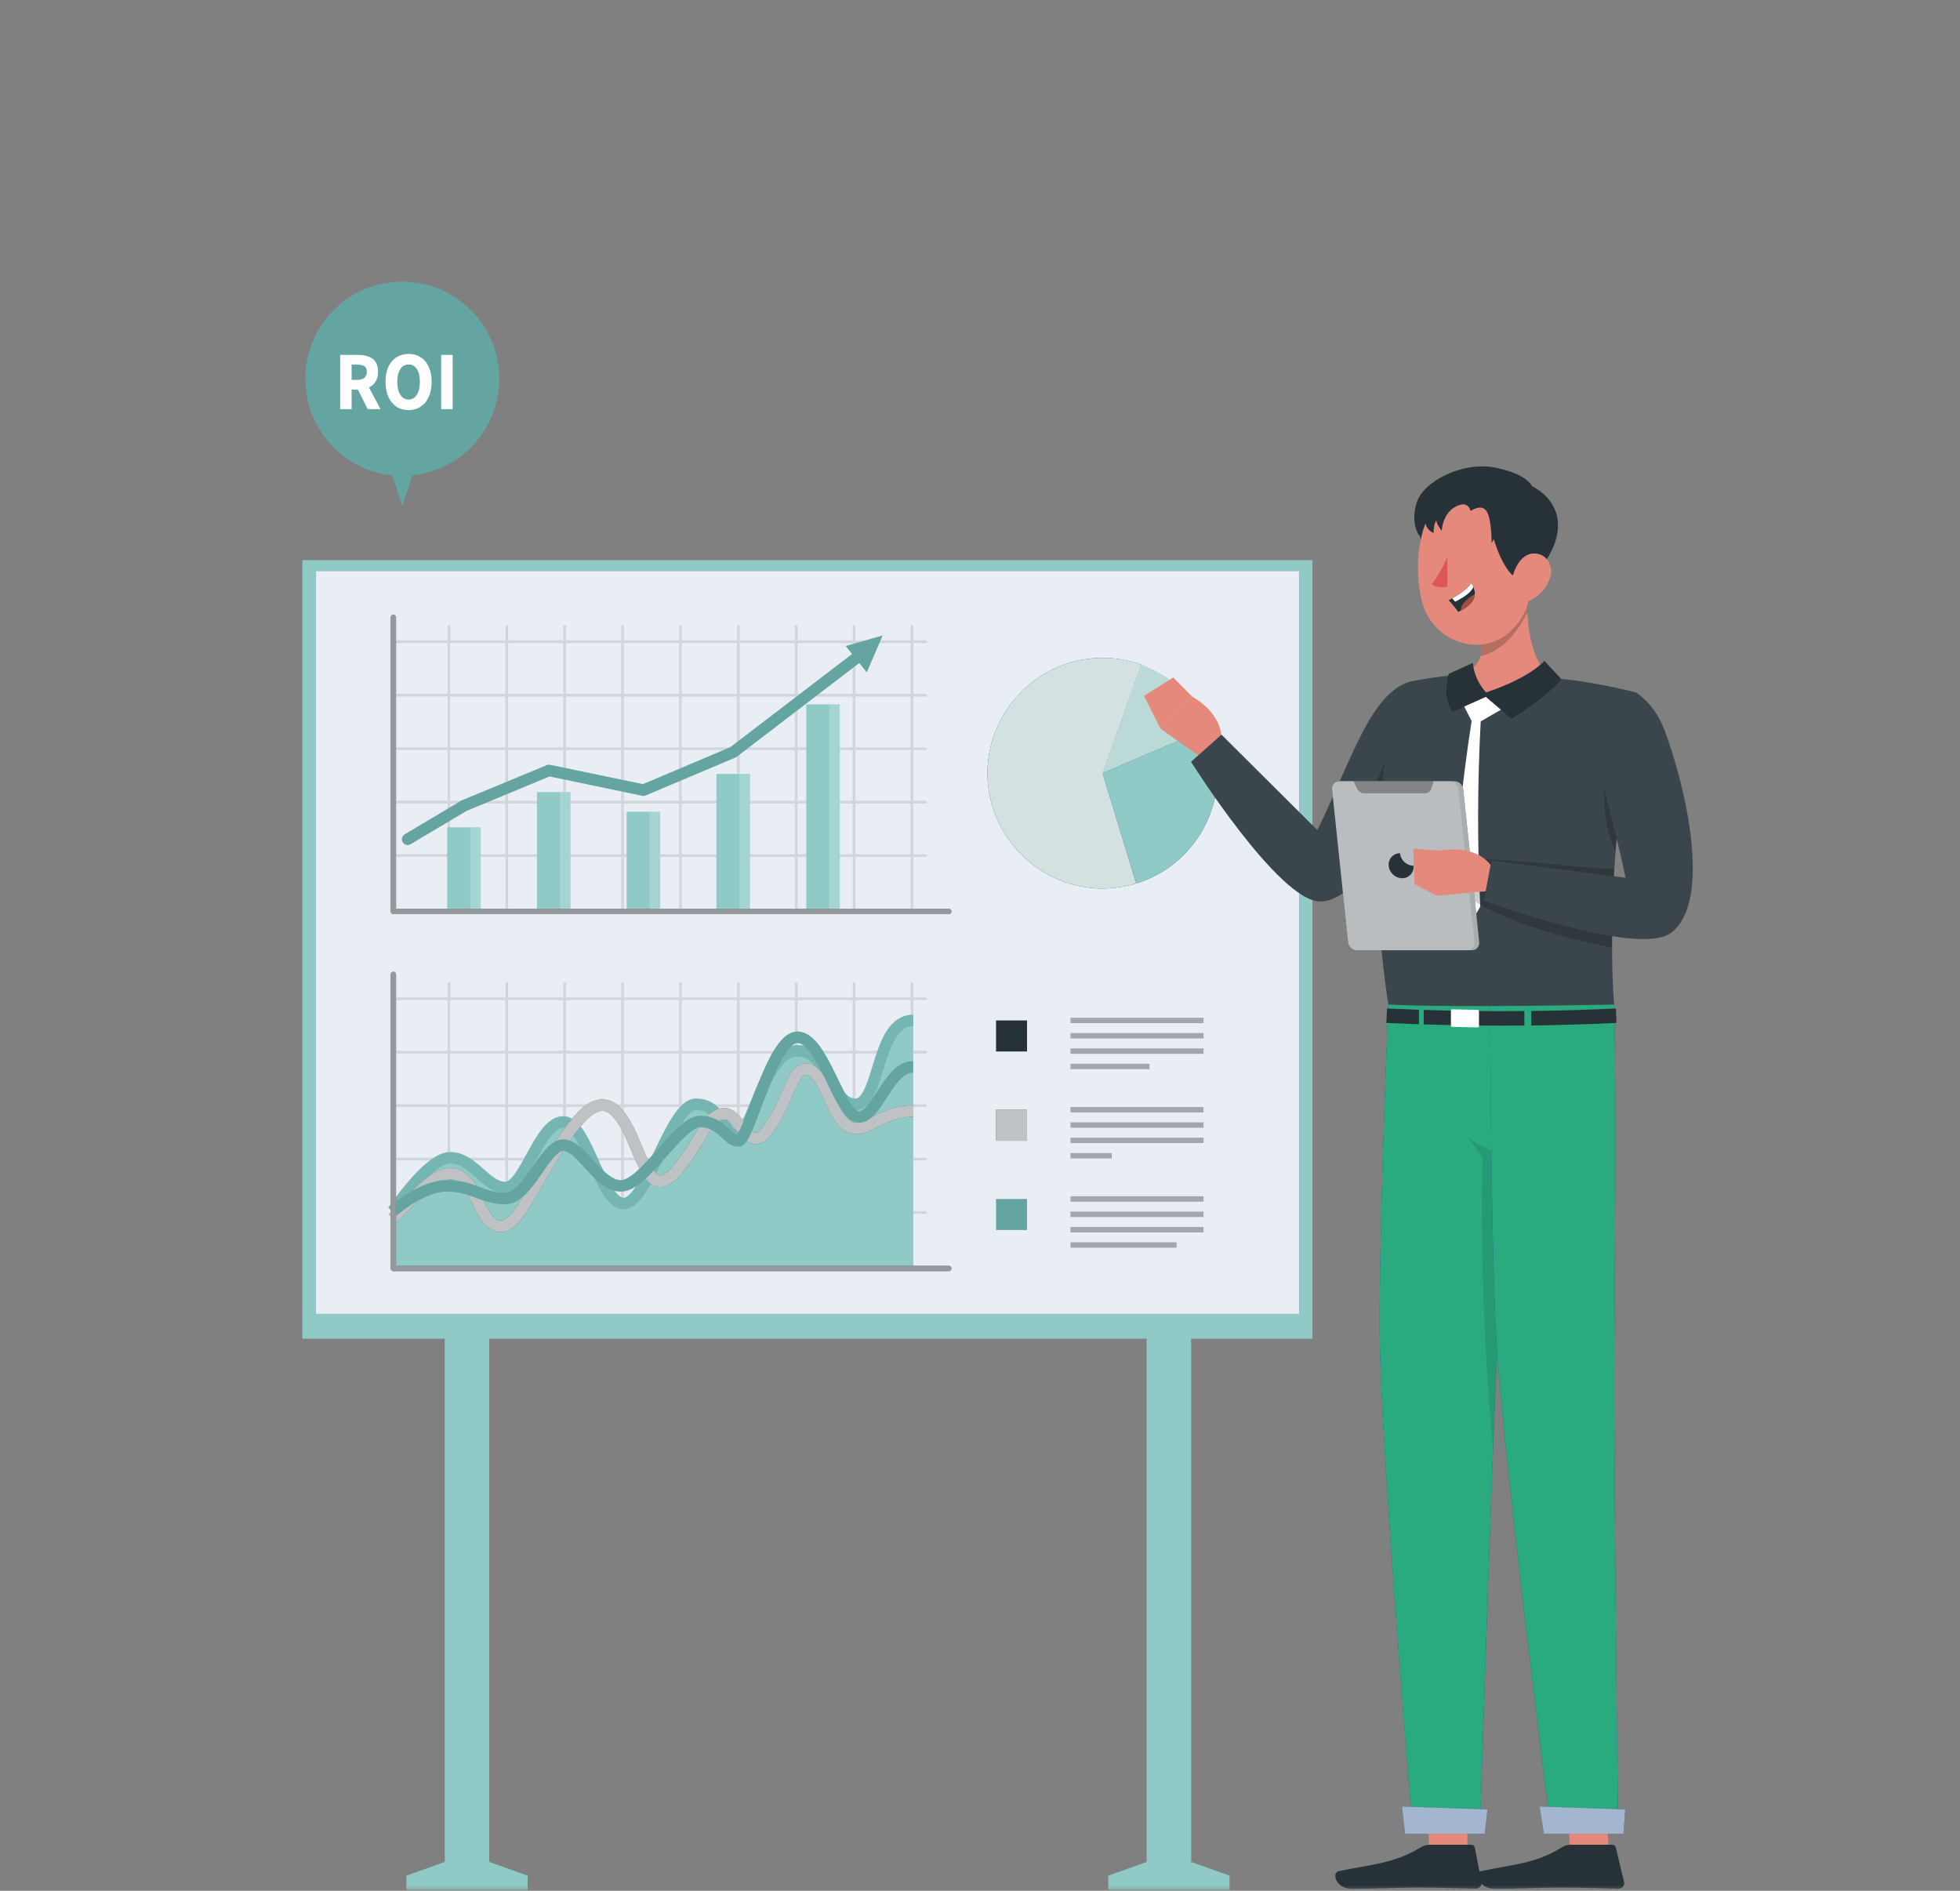<svg width="170" height="164" viewBox="0 0 170 164" fill="none" xmlns="http://www.w3.org/2000/svg">
<rect x="0" y="0" width="170" height="164" fill="#808080" stroke="none"/>
<mask id="mask0_824_2511" style="mask-type:alpha" maskUnits="userSpaceOnUse" x="0" y="0" width="170" height="164">
<rect width="170" height="164" fill="#D9D9D9"/>
</mask>
<g mask="url(#mask0_824_2511)">
<path d="M113.836 116.114V48.583H26.222V116.114H38.575V161.495L35.245 162.686V163.915H45.768V162.686L42.433 161.495V116.114H99.456V161.495L96.126 162.686V163.915H106.644V162.686L103.314 161.495V116.114H113.836Z" fill="#8FCAC7"/>
<path d="M112.684 49.521H27.378V113.961H112.684V49.521Z" fill="#1C468A"/>
<path opacity="0.9" d="M112.684 49.521H27.378V113.961H112.684V49.521Z" fill="white"/>
<path d="M89.079 88.508H86.392V91.2H89.079V88.508Z" fill="#263238"/>
<path d="M89.079 96.252H86.392V98.945H89.079V96.252Z" fill="#263238"/>
<path d="M89.079 103.992H86.392V106.685H89.079V103.992Z" fill="#64A5A1"/>
<path opacity="0.7" d="M89.079 96.252H86.392V98.945H89.079V96.252Z" fill="white"/>
<path opacity="0.1" d="M80.294 60.413C80.36 60.413 80.411 60.361 80.411 60.296C80.411 60.23 80.36 60.178 80.294 60.178H79.217V55.778H80.294C80.36 55.778 80.411 55.727 80.411 55.661C80.411 55.595 80.36 55.544 80.294 55.544H79.217V54.338C79.217 54.273 79.166 54.221 79.1 54.221C79.034 54.221 78.983 54.273 78.983 54.338V55.544H74.197V54.338C74.197 54.273 74.146 54.221 74.08 54.221C74.015 54.221 73.963 54.273 73.963 54.338V55.544H69.177V54.338C69.177 54.273 69.126 54.221 69.06 54.221C68.995 54.221 68.943 54.273 68.943 54.338V55.544H64.157V54.338C64.157 54.273 64.106 54.221 64.04 54.221C63.975 54.221 63.923 54.273 63.923 54.338V55.544H59.137V54.338C59.137 54.273 59.086 54.221 59.02 54.221C58.955 54.221 58.903 54.273 58.903 54.338V55.544H54.117V54.338C54.117 54.273 54.066 54.221 54 54.221C53.935 54.221 53.883 54.273 53.883 54.338V55.544H49.097V54.338C49.097 54.273 49.046 54.221 48.98 54.221C48.915 54.221 48.863 54.273 48.863 54.338V55.544H44.078V54.338C44.078 54.273 44.026 54.221 43.961 54.221C43.895 54.221 43.843 54.273 43.843 54.338V55.544H39.058V54.338C39.058 54.273 39.006 54.221 38.941 54.221C38.875 54.221 38.824 54.273 38.824 54.338V55.544H34.099V55.778H38.824V60.178H34.099V60.413H38.824V64.813H34.099V65.048H38.824V69.448H34.099V69.682H38.824V74.083H34.099V74.317H38.824V79.05C38.824 79.116 38.875 79.168 38.941 79.168C39.006 79.168 39.058 79.116 39.058 79.05V74.326H43.843V79.06C43.843 79.125 43.895 79.177 43.961 79.177C44.026 79.177 44.078 79.125 44.078 79.06V74.326H48.863V79.06C48.863 79.125 48.915 79.177 48.98 79.177C49.046 79.177 49.097 79.125 49.097 79.06V74.326H53.883V79.06C53.883 79.125 53.935 79.177 54 79.177C54.066 79.177 54.117 79.125 54.117 79.06V74.326H58.903V79.06C58.903 79.125 58.955 79.177 59.02 79.177C59.086 79.177 59.137 79.125 59.137 79.06V74.326H63.923V79.06C63.923 79.125 63.975 79.177 64.04 79.177C64.106 79.177 64.157 79.125 64.157 79.06V74.326H68.943V79.06C68.943 79.125 68.995 79.177 69.06 79.177C69.126 79.177 69.177 79.125 69.177 79.06V74.326H73.963V79.06C73.963 79.125 74.015 79.177 74.08 79.177C74.146 79.177 74.197 79.125 74.197 79.06V74.326H78.983V79.06C78.983 79.125 79.034 79.177 79.1 79.177C79.166 79.177 79.217 79.125 79.217 79.06V74.326H80.294C80.36 74.326 80.411 74.275 80.411 74.209C80.411 74.144 80.36 74.092 80.294 74.092H79.217V69.692H80.294C80.36 69.692 80.411 69.64 80.411 69.575C80.411 69.509 80.36 69.457 80.294 69.457H79.217V65.057H80.294C80.36 65.057 80.411 65.005 80.411 64.94C80.411 64.874 80.36 64.823 80.294 64.823H79.217V60.422H80.294V60.413ZM43.829 74.092H39.044V69.692H43.829V74.092ZM43.829 69.453H39.044V65.052H43.829V69.453ZM43.829 64.818H39.044V60.418H43.829V64.818ZM43.829 60.178H39.044V55.778H43.829V60.178ZM48.854 74.092H44.068V69.692H48.854V74.092ZM48.854 69.453H44.068V65.052H48.854V69.453ZM48.854 64.818H44.068V60.418H48.854V64.818ZM48.854 60.178H44.068V55.778H48.854V60.178ZM53.874 74.092H49.088V69.692H53.874V74.092ZM53.874 69.453H49.088V65.052H53.874V69.453ZM53.874 64.818H49.088V60.418H53.874V64.818ZM53.874 60.178H49.088V55.778H53.874V60.178ZM58.894 74.092H54.108V69.692H58.894V74.092ZM58.894 69.453H54.108V65.052H58.894V69.453ZM58.894 64.818H54.108V60.418H58.894V64.818ZM58.894 60.178H54.108V55.778H58.894V60.178ZM63.914 74.092H59.128V69.692H63.914V74.092ZM63.914 69.453H59.128V65.052H63.914V69.453ZM63.914 64.818H59.128V60.418H63.914V64.818ZM63.914 60.178H59.128V55.778H63.914V60.178ZM68.938 74.092H64.153V69.692H68.938V74.092ZM68.938 69.453H64.153V65.052H68.938V69.453ZM68.938 64.818H64.153V60.418H68.938V64.818ZM68.938 60.178H64.153V55.778H68.938V60.178ZM73.958 74.092H69.173V69.692H73.958V74.092ZM73.958 69.453H69.173V65.052H73.958V69.453ZM73.958 64.818H69.173V60.418H73.958V64.818ZM73.958 60.178H69.173V55.778H73.958V60.178ZM78.983 74.092H74.197V69.692H78.983V74.092ZM78.983 69.453H74.197V65.052H78.983V69.453ZM78.983 64.818H74.197V60.418H78.983V64.818ZM78.983 60.178H74.197V55.778H78.983V60.178Z" fill="black"/>
<path d="M41.693 71.76H38.785V78.928H41.693V71.76Z" fill="#8FCAC7"/>
<path opacity="0.2" d="M41.698 71.76H40.78V78.928H41.698V71.76Z" fill="white"/>
<path d="M49.481 68.702H46.573V78.928H49.481V68.702Z" fill="#8FCAC7"/>
<path opacity="0.2" d="M49.481 68.702H48.563V78.928H49.481V68.702Z" fill="white"/>
<path d="M57.263 70.409H54.355V78.924H57.263V70.409Z" fill="#8FCAC7"/>
<path opacity="0.2" d="M57.267 70.409H56.35V78.924H57.267V70.409Z" fill="white"/>
<path d="M65.051 67.122H62.143V78.929H65.051V67.122Z" fill="#8FCAC7"/>
<path opacity="0.2" d="M65.051 67.122H64.133V78.929H65.051V67.122Z" fill="white"/>
<path d="M72.839 61.098H69.931V78.929H72.839V61.098Z" fill="#8FCAC7"/>
<path opacity="0.2" d="M72.838 61.098H71.92V78.929H72.838V61.098Z" fill="white"/>
<path d="M82.293 79.29H34.117C33.986 79.29 33.883 79.186 33.883 79.055V53.546C33.883 53.414 33.986 53.311 34.117 53.311C34.248 53.311 34.351 53.414 34.351 53.546V78.821H82.298C82.429 78.821 82.532 78.924 82.532 79.055C82.527 79.186 82.424 79.29 82.293 79.29Z" fill="#263238"/>
<path d="M35.358 72.793L40.242 69.884L47.618 66.826L55.813 68.533L63.591 65.245L75.541 56.102" stroke="#64A5A1" stroke-miterlimit="10" stroke-linecap="round" stroke-linejoin="round"/>
<g opacity="0.5">
<path d="M82.293 79.29H34.117C33.986 79.29 33.883 79.186 33.883 79.055V53.546C33.883 53.414 33.986 53.311 34.117 53.311C34.248 53.311 34.351 53.414 34.351 53.546V78.821H82.298C82.429 78.821 82.532 78.924 82.532 79.055C82.527 79.186 82.424 79.29 82.293 79.29Z" fill="white"/>
</g>
<path d="M76.554 55.119L73.353 56.034L75.182 58.322L76.554 55.119Z" fill="#64A5A1"/>
<path d="M95.63 67.065L98.538 76.63C97.597 76.916 96.614 77.066 95.63 77.066C90.151 77.066 85.647 72.553 85.647 67.065C85.647 61.577 90.151 57.064 95.63 57.064C96.777 57.064 97.92 57.261 99.002 57.65L95.63 67.065Z" fill="#1C468A"/>
<path d="M95.63 67.065L99.044 57.669C100.317 58.133 101.479 58.851 102.467 59.78C103.455 60.709 104.241 61.83 104.78 63.073L95.63 67.065Z" fill="#BBD9D7"/>
<path d="M95.63 67.065L104.799 63.115C105.333 64.363 105.609 65.709 105.609 67.065C105.609 71.437 102.743 75.33 98.575 76.62L95.63 67.065Z" fill="#1C468A"/>
<path d="M95.63 67.065L98.538 76.63C97.597 76.916 96.614 77.066 95.63 77.066C90.151 77.066 85.647 72.553 85.647 67.065C85.647 61.577 90.151 57.064 95.63 57.064C96.777 57.064 97.92 57.261 99.002 57.65L95.63 67.065Z" fill="#D3E2E1"/>
<path d="M95.63 67.065L104.799 63.115C105.333 64.363 105.609 65.709 105.609 67.065C105.609 71.437 102.743 75.33 98.575 76.62L95.63 67.065Z" fill="#8FCAC7"/>
<path opacity="0.1" d="M80.294 91.378C80.36 91.378 80.411 91.327 80.411 91.261C80.411 91.195 80.36 91.144 80.294 91.144H79.217V86.744H80.294C80.36 86.744 80.411 86.692 80.411 86.626C80.411 86.561 80.36 86.509 80.294 86.509H79.217V85.304C79.217 85.238 79.166 85.186 79.1 85.186C79.034 85.186 78.983 85.238 78.983 85.304V86.509H74.197V85.304C74.197 85.238 74.146 85.186 74.08 85.186C74.015 85.186 73.963 85.238 73.963 85.304V86.509H69.177V85.304C69.177 85.238 69.126 85.186 69.06 85.186C68.995 85.186 68.943 85.238 68.943 85.304V86.509H64.157V85.304C64.157 85.238 64.106 85.186 64.04 85.186C63.975 85.186 63.923 85.238 63.923 85.304V86.509H59.137V85.304C59.137 85.238 59.086 85.186 59.02 85.186C58.955 85.186 58.903 85.238 58.903 85.304V86.509H54.117V85.304C54.117 85.238 54.066 85.186 54 85.186C53.935 85.186 53.883 85.238 53.883 85.304V86.509H49.097V85.304C49.097 85.238 49.046 85.186 48.98 85.186C48.915 85.186 48.863 85.238 48.863 85.304V86.509H44.078V85.304C44.078 85.238 44.026 85.186 43.961 85.186C43.895 85.186 43.843 85.238 43.843 85.304V86.509H39.058V85.304C39.058 85.238 39.006 85.186 38.941 85.186C38.875 85.186 38.824 85.238 38.824 85.304V86.509H34.099V86.744H38.824V91.144H34.099V91.378H38.824V95.778H34.099V96.013H38.824V100.413H34.099V100.648H38.824V105.048H34.099V105.282H38.824V110.016C38.824 110.081 38.875 110.133 38.941 110.133C39.006 110.133 39.058 110.081 39.058 110.016V105.287H43.843V110.02C43.843 110.086 43.895 110.138 43.961 110.138C44.026 110.138 44.078 110.086 44.078 110.02V105.287H48.863V110.02C48.863 110.086 48.915 110.138 48.98 110.138C49.046 110.138 49.097 110.086 49.097 110.02V105.287H53.883V110.02C53.883 110.086 53.935 110.138 54 110.138C54.066 110.138 54.117 110.086 54.117 110.02V105.287H58.903V110.02C58.903 110.086 58.955 110.138 59.02 110.138C59.086 110.138 59.137 110.086 59.137 110.02V105.287H63.923V110.02C63.923 110.086 63.975 110.138 64.04 110.138C64.106 110.138 64.157 110.086 64.157 110.02V105.287H68.943V110.02C68.943 110.086 68.995 110.138 69.06 110.138C69.126 110.138 69.177 110.086 69.177 110.02V105.287H73.963V110.02C73.963 110.086 74.015 110.138 74.08 110.138C74.146 110.138 74.197 110.086 74.197 110.02V105.287H78.983V110.02C78.983 110.086 79.034 110.138 79.1 110.138C79.166 110.138 79.217 110.086 79.217 110.02V105.287H80.294C80.36 105.287 80.411 105.236 80.411 105.17C80.411 105.104 80.36 105.053 80.294 105.053H79.217V100.652H80.294C80.36 100.652 80.411 100.601 80.411 100.535C80.411 100.47 80.36 100.418 80.294 100.418H79.217V96.018H80.294C80.36 96.018 80.411 95.966 80.411 95.9C80.411 95.835 80.36 95.783 80.294 95.783H79.217V91.383H80.294V91.378ZM43.829 105.053H39.044V100.652H43.829V105.053ZM43.829 100.418H39.044V96.018H43.829V100.418ZM43.829 95.778H39.044V91.378H43.829V95.778ZM43.829 91.144H39.044V86.744H43.829V91.144ZM48.854 105.053H44.068V100.652H48.854V105.053ZM48.854 100.418H44.068V96.018H48.854V100.418ZM48.854 95.778H44.068V91.378H48.854V95.778ZM48.854 91.144H44.068V86.744H48.854V91.144ZM53.874 105.053H49.088V100.652H53.874V105.053ZM53.874 100.418H49.088V96.018H53.874V100.418ZM53.874 95.778H49.088V91.378H53.874V95.778ZM53.874 91.144H49.088V86.744H53.874V91.144ZM58.894 105.053H54.108V100.652H58.894V105.053ZM58.894 100.418H54.108V96.018H58.894V100.418ZM58.894 95.778H54.108V91.378H58.894V95.778ZM58.894 91.144H54.108V86.744H58.894V91.144ZM63.914 105.053H59.128V100.652H63.914V105.053ZM63.914 100.418H59.128V96.018H63.914V100.418ZM63.914 95.778H59.128V91.378H63.914V95.778ZM63.914 91.144H59.128V86.744H63.914V91.144ZM68.938 105.053H64.153V100.652H68.938V105.053ZM68.938 100.418H64.153V96.018H68.938V100.418ZM68.938 95.778H64.153V91.378H68.938V95.778ZM68.938 91.144H64.153V86.744H68.938V91.144ZM73.958 105.053H69.173V100.652H73.958V105.053ZM73.958 100.418H69.173V96.018H73.958V100.418ZM73.958 95.778H69.173V91.378H73.958V95.778ZM73.958 91.144H69.173V86.744H73.958V91.144ZM78.983 105.053H74.197V100.652H78.983V105.053ZM78.983 100.418H74.197V96.018H78.983V100.418ZM78.983 95.778H74.197V91.378H78.983V95.778ZM78.983 91.144H74.197V86.744H78.983V91.144Z" fill="black"/>
<path d="M34.085 105.052C34.085 105.052 37.143 100.418 39.044 100.418C41.048 100.418 42.111 103.002 43.83 103.002C45.548 103.002 46.771 97.312 48.85 97.312C50.929 97.312 52.02 104.386 54.104 104.386C56.188 104.386 58.168 95.778 60.374 95.778C62.58 95.778 62.804 98.485 63.914 98.485C65.235 98.485 66.232 91.144 69.168 91.144C71.969 91.144 71.987 95.778 74.188 95.778C76.394 95.778 75.93 88.507 79.208 88.507V110.137H34.108L34.085 105.052Z" fill="#8FCAC7"/>
<path d="M34.085 105.052C34.085 105.052 37.143 100.418 39.044 100.418C41.048 100.418 42.111 103.002 43.83 103.002C45.548 103.002 46.771 97.312 48.85 97.312C50.929 97.312 52.02 104.386 54.104 104.386C56.188 104.386 58.168 95.778 60.374 95.778C62.58 95.778 62.804 98.485 63.914 98.485C65.235 98.485 66.232 91.144 69.168 91.144C71.969 91.144 71.987 95.778 74.188 95.778C76.394 95.778 75.93 88.507 79.208 88.507" stroke="#76B6B2" stroke-miterlimit="10"/>
<path d="M34.085 105.662C34.694 104.996 35.331 104.353 35.995 103.739C36.792 103.007 37.766 101.947 38.913 101.811C39.746 101.712 40.365 102.289 40.791 102.941C41.413 103.889 41.985 106.197 43.329 106.356C44.56 106.507 45.609 104.227 46.134 103.368C46.995 101.956 47.782 100.497 48.7 99.118C49.154 98.433 49.641 97.763 50.184 97.139C51.111 96.069 52.357 95.211 53.514 96.505C54.811 97.96 55.172 99.958 56.169 101.59C56.356 101.895 56.572 102.205 56.89 102.364C57.461 102.655 58.051 102.21 58.431 101.811C59.302 100.901 59.943 99.831 60.608 98.771C61.09 98.002 61.727 96.623 62.795 96.594C63.994 96.562 64.64 99.132 65.825 98.687C66.054 98.602 66.228 98.419 66.387 98.232C67.492 96.928 68.058 95.276 68.789 93.757C68.897 93.536 69.004 93.311 69.168 93.133C70.536 91.622 71.669 94.704 72.067 95.53C72.718 96.895 73.411 98.504 75.209 97.636C76.591 96.97 77.635 96.365 79.222 96.365" stroke="#263238" stroke-miterlimit="10"/>
<path opacity="0.7" d="M34.085 105.662C34.694 104.996 35.331 104.353 35.995 103.739C36.792 103.007 37.766 101.947 38.913 101.811C39.746 101.712 40.365 102.289 40.791 102.941C41.413 103.889 41.985 106.197 43.329 106.356C44.56 106.507 45.609 104.227 46.134 103.368C46.995 101.956 47.782 100.497 48.7 99.118C49.154 98.433 49.641 97.763 50.184 97.139C51.111 96.069 52.357 95.211 53.514 96.505C54.811 97.96 55.172 99.958 56.169 101.59C56.356 101.895 56.572 102.205 56.89 102.364C57.461 102.655 58.051 102.21 58.431 101.811C59.302 100.901 59.943 99.831 60.608 98.771C61.09 98.002 61.727 96.623 62.795 96.594C63.994 96.562 64.64 99.132 65.825 98.687C66.054 98.602 66.228 98.419 66.387 98.232C67.492 96.928 68.058 95.276 68.789 93.757C68.897 93.536 69.004 93.311 69.168 93.133C70.536 91.622 71.669 94.704 72.067 95.53C72.718 96.895 73.411 98.504 75.209 97.636C76.591 96.97 77.635 96.365 79.222 96.365" stroke="white" stroke-miterlimit="10"/>
<path d="M34.085 105.052C34.085 105.052 36.548 102.852 38.777 102.852C41.006 102.852 41.83 103.955 43.83 103.955C45.829 103.955 47.253 99.325 48.85 99.325C50.447 99.325 51.87 102.857 53.87 102.857C55.869 102.857 58.908 97.27 60.73 97.27C62.551 97.27 63.123 98.963 64.036 98.963C64.954 98.963 66.921 89.966 69.164 89.966C71.407 89.966 72.84 96.89 74.474 96.89C76.108 96.89 77.082 92.499 79.203 92.537" stroke="#64A5A1" stroke-miterlimit="10"/>
<path d="M82.293 110.255H34.117C33.986 110.255 33.883 110.152 33.883 110.02V84.511C33.883 84.379 33.986 84.276 34.117 84.276C34.248 84.276 34.351 84.379 34.351 84.511V109.786H82.298C82.429 109.786 82.532 109.889 82.532 110.02C82.532 110.152 82.424 110.255 82.293 110.255Z" fill="#263238"/>
<g opacity="0.5">
<path d="M82.293 110.255H34.117C33.986 110.255 33.883 110.152 33.883 110.02V84.511C33.883 84.379 33.986 84.276 34.117 84.276C34.248 84.276 34.351 84.379 34.351 84.511V109.786H82.298C82.429 109.786 82.532 109.889 82.532 110.02C82.532 110.152 82.424 110.255 82.293 110.255Z" fill="white"/>
</g>
<g opacity="0.3">
<path d="M104.388 88.273H92.85V88.742H104.388V88.273Z" fill="black"/>
<path d="M104.388 89.601H92.85V90.07H104.388V89.601Z" fill="black"/>
<path d="M104.388 90.933H92.85V91.402H104.388V90.933Z" fill="black"/>
<path d="M99.705 92.265H92.85V92.734H99.705V92.265Z" fill="black"/>
</g>
<g opacity="0.3">
<path d="M104.388 96.018H92.85V96.487H104.388V96.018Z" fill="black"/>
<path d="M104.388 97.346H92.85V97.815H104.388V97.346Z" fill="black"/>
<path d="M104.388 98.678H92.85V99.147H104.388V98.678Z" fill="black"/>
<path d="M96.427 100.01H92.85V100.479H96.427V100.01Z" fill="black"/>
</g>
<g opacity="0.3">
<path d="M104.388 103.758H92.85V104.227H104.388V103.758Z" fill="black"/>
<path d="M104.388 105.09H92.85V105.559H104.388V105.09Z" fill="black"/>
<path d="M104.388 106.422H92.85V106.891H104.388V106.422Z" fill="black"/>
<path d="M102.047 107.75H92.85V108.219H102.047V107.75Z" fill="black"/>
</g>
<path d="M127.29 160.394H123.941L123.806 152.626H127.154L127.29 160.394Z" fill="#E4897B"/>
<path d="M123.975 160.005H127.632C127.768 160.005 127.885 160.098 127.913 160.234L128.498 163.218C128.559 163.528 128.316 163.818 128.002 163.814C126.681 163.79 124.78 163.715 123.123 163.715C121.184 163.715 119.507 163.823 117.232 163.823C115.855 163.823 115.508 162.43 116.089 162.303C118.721 161.731 120.865 161.67 123.16 160.267C123.413 160.113 123.684 160.005 123.975 160.005Z" fill="#263238"/>
<path d="M128.39 157.865H122.466C121.834 150.219 119.774 124.705 119.675 115.98C119.596 108.99 120.106 94.852 120.415 87.111H131.977C131.363 94.828 130.268 108.995 129.874 116.763C129.448 125.324 128.633 150.308 128.39 157.865Z" fill="#1C468A"/>
<path d="M119.671 115.984C119.774 124.71 121.83 150.219 122.462 157.87H128.391C128.569 152.166 129.079 136.536 129.505 125.54C129.641 121.961 129.767 118.874 129.875 116.772C130.109 112.095 130.601 105.101 131.083 98.59C131.406 94.284 131.725 90.189 131.973 87.116H120.411C120.102 94.856 119.592 108.995 119.671 115.984Z" fill="#29AB7F"/>
<path d="M121.614 156.688C121.586 156.688 121.876 159.048 121.876 159.048H128.774L129.013 156.941L121.614 156.688Z" fill="#1C468A"/>
<path opacity="0.1" d="M129.504 125.54C129.64 121.96 129.767 118.874 129.874 116.772C130.108 112.095 130.469 106.888 130.951 100.377C129.645 100.016 127.51 99.064 127.093 98.337L128.605 100.373C128.357 105.359 128.647 117.058 129.504 125.54Z" fill="black"/>
<path d="M139.531 160.394H136.183L135.7 152.626H139.048L139.531 160.394Z" fill="#E4897B"/>
<path d="M140.332 157.866H134.408C134.071 155.187 133.462 150.323 132.788 144.754C131.542 134.415 130.086 121.651 129.772 115.985C129.58 112.452 129.454 107.095 129.374 101.658C129.295 96.339 129.262 90.949 129.243 87.121H140.014C140.191 96.728 140.06 109.004 140.014 116.773C139.957 125.324 140.243 150.308 140.332 157.866Z" fill="#1C468A"/>
<path d="M140.332 157.866H134.408C134.071 155.187 133.462 150.323 132.788 144.754C131.542 134.415 130.086 121.651 129.772 115.985C129.58 112.452 129.454 107.095 129.374 101.658C129.295 96.339 129.262 90.949 129.243 87.121H140.014C140.191 96.728 140.06 109.004 140.014 116.773C139.957 125.324 140.243 150.308 140.332 157.866Z" fill="#29AB7F"/>
<path d="M133.55 156.688C133.522 156.688 133.916 159.048 133.916 159.048H140.813L140.958 156.941L133.55 156.688Z" fill="#1C468A"/>
<path opacity="0.6" d="M121.614 156.688C121.586 156.688 121.876 159.048 121.876 159.048H128.774L129.013 156.941L121.614 156.688Z" fill="white"/>
<path opacity="0.6" d="M133.55 156.688C133.522 156.688 133.916 159.048 133.916 159.048H140.813L140.958 156.941L133.55 156.688Z" fill="white"/>
<path d="M136.196 160.005H139.854C139.989 160.005 140.111 160.098 140.144 160.234L140.86 163.218C140.935 163.528 140.706 163.818 140.392 163.814C139.072 163.79 137.166 163.715 135.508 163.715C133.569 163.715 131.898 163.823 129.622 163.823C128.245 163.823 127.838 162.43 128.414 162.303C131.022 161.731 133.162 161.67 135.396 160.267C135.634 160.113 135.906 160.005 136.196 160.005Z" fill="#263238"/>
<path d="M104.307 65.781L100.659 63.206L103.389 60.41C103.389 60.41 106.194 61.85 105.927 64.444L104.307 65.781Z" fill="#E4897B"/>
<path d="M99.227 60.359L101.76 58.764L103.39 60.406L100.659 63.201L99.227 60.359Z" fill="#E4897B"/>
<path d="M122.28 59.125C118.815 60.148 117.115 66.241 114.259 71.997L105.947 63.722L103.306 66.072C103.306 66.072 110.92 78.189 114.512 78.189C118.998 78.194 123.652 65.702 123.652 65.702L122.28 59.125Z" fill="#263238"/>
<path opacity="0.1" d="M123.652 65.702C123.652 65.702 122.912 67.681 121.742 70.059C120.609 72.368 119.063 75.06 117.396 76.688C116.46 77.603 115.481 78.184 114.512 78.184C110.92 78.18 103.306 66.067 103.306 66.067L105.947 63.717L114.263 71.992C117.115 66.236 118.82 60.143 122.285 59.12L123.652 65.702Z" fill="white"/>
<path opacity="0.2" d="M121.741 70.064C120.608 72.372 119.063 75.065 117.396 76.693C117.578 71.171 120.28 65.781 120.28 65.781C121.071 67.161 121.53 68.62 121.741 70.064Z" fill="black"/>
<path d="M141.886 60.058C138.936 76.481 140.008 87.121 140.008 87.121C140.008 87.121 126.049 87.44 120.415 87.121C117.409 67.203 122.274 59.125 122.274 59.125C122.274 59.125 124.335 58.684 126.732 58.51C127.046 58.487 127.369 58.468 127.697 58.459C129.814 58.384 133.269 58.656 135.653 58.909C136.154 58.961 136.66 59.026 137.156 59.101C139.671 59.477 141.886 60.058 141.886 60.058Z" fill="#263238"/>
<path opacity="0.1" d="M141.886 60.053C141.521 62.089 141.216 64.041 140.964 65.889C140.57 68.807 140.303 71.476 140.13 73.864C140.074 74.586 140.032 75.285 139.994 75.951C139.854 78.4 139.816 80.492 139.821 82.186C139.835 85.366 140.013 87.116 140.013 87.116C140.013 87.116 126.054 87.439 120.416 87.116C117.409 67.198 122.279 59.125 122.279 59.125C122.279 59.125 124.335 58.684 126.742 58.51C127.056 58.482 127.374 58.468 127.707 58.454C129.823 58.383 133.279 58.656 135.663 58.904C136.159 58.961 136.669 59.026 137.161 59.101C139.671 59.472 141.886 60.053 141.886 60.053Z" fill="white"/>
<path d="M134.511 58.749C133.312 60.007 131.42 61.057 128.395 60.945C126.077 60.856 125.754 59.392 126.157 58.595C127.567 58.304 128.203 57.689 128.4 56.906C128.611 56.076 128.325 55.067 127.918 54.091L131.833 50.789L132.493 50.231C132.479 50.418 132.465 50.615 132.455 50.827C132.418 51.511 132.413 52.304 132.465 53.125C132.591 55.288 133.102 57.642 134.511 58.749Z" fill="#E4897B"/>
<path opacity="0.2" d="M132.465 53.13C131.734 54.621 130.461 56.423 128.4 56.911C128.611 56.08 128.325 55.072 127.918 54.096L131.833 50.794C132.039 50.798 132.25 50.812 132.456 50.831C132.418 51.511 132.413 52.309 132.465 53.13Z" fill="black"/>
<path d="M130.554 61.349C129.842 61.752 129.135 62.155 128.428 62.573C128.143 67.925 128.129 73.287 128.391 78.635C128.035 79.235 127.684 79.836 127.332 80.441C126.883 79.784 126.433 79.118 125.993 78.452C126.274 73.099 126.827 67.789 127.641 62.535C127.398 62.066 127.154 61.592 126.916 61.119C127.618 60.861 128.325 60.607 129.028 60.354C129.538 60.687 130.048 61.015 130.554 61.349Z" fill="white"/>
<path opacity="0.2" d="M128.302 74.502C133.509 74.704 137.761 75.374 139.995 75.342C139.854 77.79 139.817 80.497 139.822 82.186C129.964 80.253 126.893 77.485 126.893 77.485L128.302 74.502Z" fill="black"/>
<path opacity="0.2" d="M140.964 65.889C140.57 68.807 140.303 71.476 140.13 73.864C138.257 70.036 139.643 65.444 139.643 65.444L140.964 65.889Z" fill="black"/>
<path d="M123.478 44.231C122.903 45.545 122.832 48.369 124.832 47.665C126.827 46.966 124.467 41.97 123.478 44.231Z" fill="#263238"/>
<path d="M133.069 47.144C132.895 50.667 132.975 52.736 131.219 54.551C128.578 57.277 124.214 55.673 123.329 52.164C122.533 49.002 122.949 43.776 126.377 42.364C129.758 40.971 133.242 43.621 133.069 47.144Z" fill="#E4897B"/>
<path d="M125.535 48.289C125.535 48.289 124.888 49.884 124.172 50.658C124.678 51.103 125.539 50.883 125.539 50.883L125.535 48.289Z" fill="#DE5753"/>
<path d="M127.548 44.32C127.548 44.32 128.517 43.626 128.958 44.372C129.398 45.118 129.37 47.116 129.37 47.116L129.566 46.764C129.566 46.764 130.812 51.211 132.624 50.09C134.437 48.969 137.096 44.456 132.868 42.153C132.868 42.153 132.418 41.079 129.623 40.549C126.827 40.019 123.451 41.745 122.875 43.598C122.299 45.446 123.109 46.478 123.109 46.478C123.259 45.807 123.647 45.38 123.647 45.38C123.713 45.981 124.345 46.229 124.345 46.229C124.331 45.498 124.575 45.136 124.575 45.136C124.626 45.53 125.043 46.028 125.043 46.028C125.244 44.123 126.537 43.734 126.949 43.748C127.44 43.776 127.548 44.32 127.548 44.32Z" fill="#263238"/>
<path d="M134.461 50.057C134.189 50.967 133.524 51.662 132.831 52.018C131.791 52.553 131.024 51.671 131.112 50.564C131.187 49.565 131.824 48.083 132.967 48.007C134.095 47.937 134.77 49.021 134.461 50.057Z" fill="#E4897B"/>
<path d="M125.646 52.065C125.993 52.393 126.48 53.074 126.48 53.074C126.55 53.041 126.621 53.008 126.686 52.97C127.618 52.501 127.894 51.971 127.918 51.53C127.932 51.291 127.861 51.071 127.786 50.906C127.702 50.714 127.595 50.597 127.595 50.597C127.248 51.141 126.414 51.648 125.956 51.901C125.773 52.004 125.646 52.065 125.646 52.065Z" fill="#263238"/>
<path d="M125.96 51.901L126.213 52.192C127.089 51.746 127.646 51.314 127.786 50.906C127.702 50.714 127.594 50.597 127.594 50.597C127.252 51.141 126.419 51.648 125.96 51.901Z" fill="white"/>
<path d="M126.686 52.97C127.617 52.501 127.894 51.971 127.917 51.53C127.608 51.704 127.247 51.948 126.985 52.257C126.784 52.497 126.709 52.745 126.686 52.97Z" fill="#A24E3F"/>
<path d="M133.949 57.314C133.949 57.314 132.853 58.726 128.901 60.058C128.901 60.058 127.899 59.092 127.744 57.497L125.651 58.449C125.651 58.449 125.014 60.368 125.965 61.747L128.873 60.443L131.107 62.348C131.107 62.348 134.745 60.03 135.405 58.886L133.949 57.314Z" fill="#263238"/>
<path d="M127.665 82.42H117.686C117.302 82.42 116.965 82.106 116.928 81.721L115.537 68.455C115.504 68.071 115.79 67.756 116.174 67.756H126.153C126.537 67.756 126.874 68.071 126.911 68.455L128.302 81.721C128.335 82.106 128.049 82.42 127.665 82.42Z" fill="#263238"/>
<path opacity="0.6" d="M127.665 82.42H117.686C117.302 82.42 116.965 82.106 116.928 81.721L115.537 68.455C115.504 68.071 115.79 67.756 116.174 67.756H126.153C126.537 67.756 126.874 68.071 126.911 68.455L128.302 81.721C128.335 82.106 128.049 82.42 127.665 82.42Z" fill="white"/>
<path opacity="0.2" d="M127.248 82.42H117.686C117.302 82.42 116.965 82.106 116.928 81.721L115.537 68.455C115.504 68.071 115.79 67.756 116.174 67.756H125.736C126.12 67.756 126.457 68.071 126.494 68.455L127.885 81.721C127.918 82.106 127.632 82.42 127.248 82.42Z" fill="white"/>
<path d="M121.432 74.005C120.837 74.005 120.397 74.493 120.448 75.088C120.5 75.689 121.024 76.172 121.619 76.172C122.214 76.172 122.654 75.684 122.603 75.088C122.008 75.088 121.483 74.6 121.432 74.005Z" fill="#263238"/>
<path opacity="0.3" d="M123.591 68.807H118.322C118.065 68.807 117.821 68.647 117.704 68.408L117.391 67.751H124.349L124.148 68.408C124.064 68.647 123.848 68.807 123.591 68.807Z" fill="black"/>
<path d="M124.892 73.789L122.588 73.601L122.686 76.674L124.625 77.692L129.074 77.284L129.434 75.215C127.959 73.067 124.892 73.789 124.892 73.789Z" fill="#E4897B"/>
<path d="M139.531 61.025C137.181 63.999 139.761 69.82 140.992 76.13L129.365 74.638L128.7 78.114C128.7 78.114 142.107 83.077 144.959 80.891C148.518 78.161 146.214 68.225 144.369 63.333C143.474 60.959 141.887 60.063 141.887 60.063C141.887 60.063 140.393 59.936 139.531 61.025Z" fill="#263238"/>
<path opacity="0.1" d="M139.531 61.025C137.181 63.999 139.761 69.82 140.992 76.13L129.365 74.638L128.7 78.114C128.7 78.114 142.107 83.077 144.959 80.891C148.518 78.161 146.214 68.225 144.369 63.333C143.474 60.959 141.887 60.063 141.887 60.063C141.887 60.063 140.393 59.936 139.531 61.025Z" fill="white"/>
<path d="M132.815 87.688C135.26 87.66 137.704 87.585 140.149 87.472C140.167 87.89 140.186 88.307 140.21 88.725C137.746 88.842 135.283 88.912 132.815 88.945V87.688Z" fill="#263238"/>
<path d="M123.071 88.838C122.129 88.805 121.183 88.767 120.242 88.725C120.261 88.307 120.28 87.89 120.303 87.472C121.226 87.515 122.148 87.552 123.071 87.585V88.838Z" fill="#263238"/>
<path d="M123.487 87.595C126.395 87.689 129.303 87.721 132.216 87.693V88.95C129.308 88.979 126.395 88.946 123.487 88.852V87.595Z" fill="#263238"/>
<path d="M125.956 89.067L128.162 89.115C128.227 89.115 128.279 89.063 128.279 88.997V87.707C128.279 87.646 128.227 87.595 128.166 87.59L125.961 87.543C125.895 87.543 125.844 87.595 125.844 87.66V88.95C125.844 89.011 125.891 89.063 125.956 89.067Z" fill="white"/>
<path d="M40.841 38.811C44.125 35.521 44.125 30.187 40.841 26.897C37.556 23.607 32.231 23.607 28.947 26.897C25.663 30.187 25.663 35.521 28.947 38.812C32.231 42.102 37.556 42.102 40.841 38.811Z" fill="#64A5A1"/>
<path d="M34.893 38.868L33.746 40.43L34.893 43.868L36.045 40.43L34.893 38.868Z" fill="#64A5A1"/>
<path d="M29.504 35.487V30.782H31.092C31.402 30.782 31.686 30.828 31.943 30.919C32.2 31.006 32.405 31.155 32.558 31.366C32.711 31.578 32.788 31.872 32.788 32.247C32.788 32.593 32.716 32.879 32.571 33.105C32.432 33.327 32.243 33.493 32.004 33.603L33.004 35.487H31.889L31.044 33.791H30.497V35.487H29.504ZM30.497 32.947H31.011C31.272 32.947 31.47 32.889 31.605 32.773C31.745 32.653 31.815 32.478 31.815 32.247C31.815 32.016 31.745 31.855 31.605 31.763C31.47 31.672 31.272 31.626 31.011 31.626H30.497V32.947Z" fill="white"/>
<path d="M35.438 35.573C35.042 35.573 34.693 35.475 34.391 35.277C34.094 35.08 33.859 34.799 33.688 34.433C33.522 34.063 33.438 33.623 33.438 33.113C33.438 32.598 33.522 32.163 33.688 31.806C33.859 31.446 34.094 31.172 34.391 30.984C34.693 30.791 35.042 30.695 35.438 30.695C35.834 30.695 36.181 30.791 36.479 30.984C36.781 31.172 37.015 31.446 37.181 31.806C37.352 32.167 37.438 32.603 37.438 33.113C37.438 33.623 37.352 34.063 37.181 34.433C37.015 34.799 36.781 35.08 36.479 35.277C36.181 35.475 35.834 35.573 35.438 35.573ZM35.438 34.657C35.74 34.657 35.979 34.517 36.154 34.238C36.33 33.959 36.418 33.584 36.418 33.113C36.418 32.641 36.33 32.273 36.154 32.009C35.979 31.744 35.74 31.612 35.438 31.612C35.136 31.612 34.898 31.744 34.722 32.009C34.546 32.273 34.458 32.641 34.458 33.113C34.458 33.584 34.546 33.959 34.722 34.238C34.898 34.517 35.136 34.657 35.438 34.657Z" fill="white"/>
<path d="M38.266 35.487V30.782H39.26V35.487H38.266Z" fill="white"/>
</g>
</svg>
